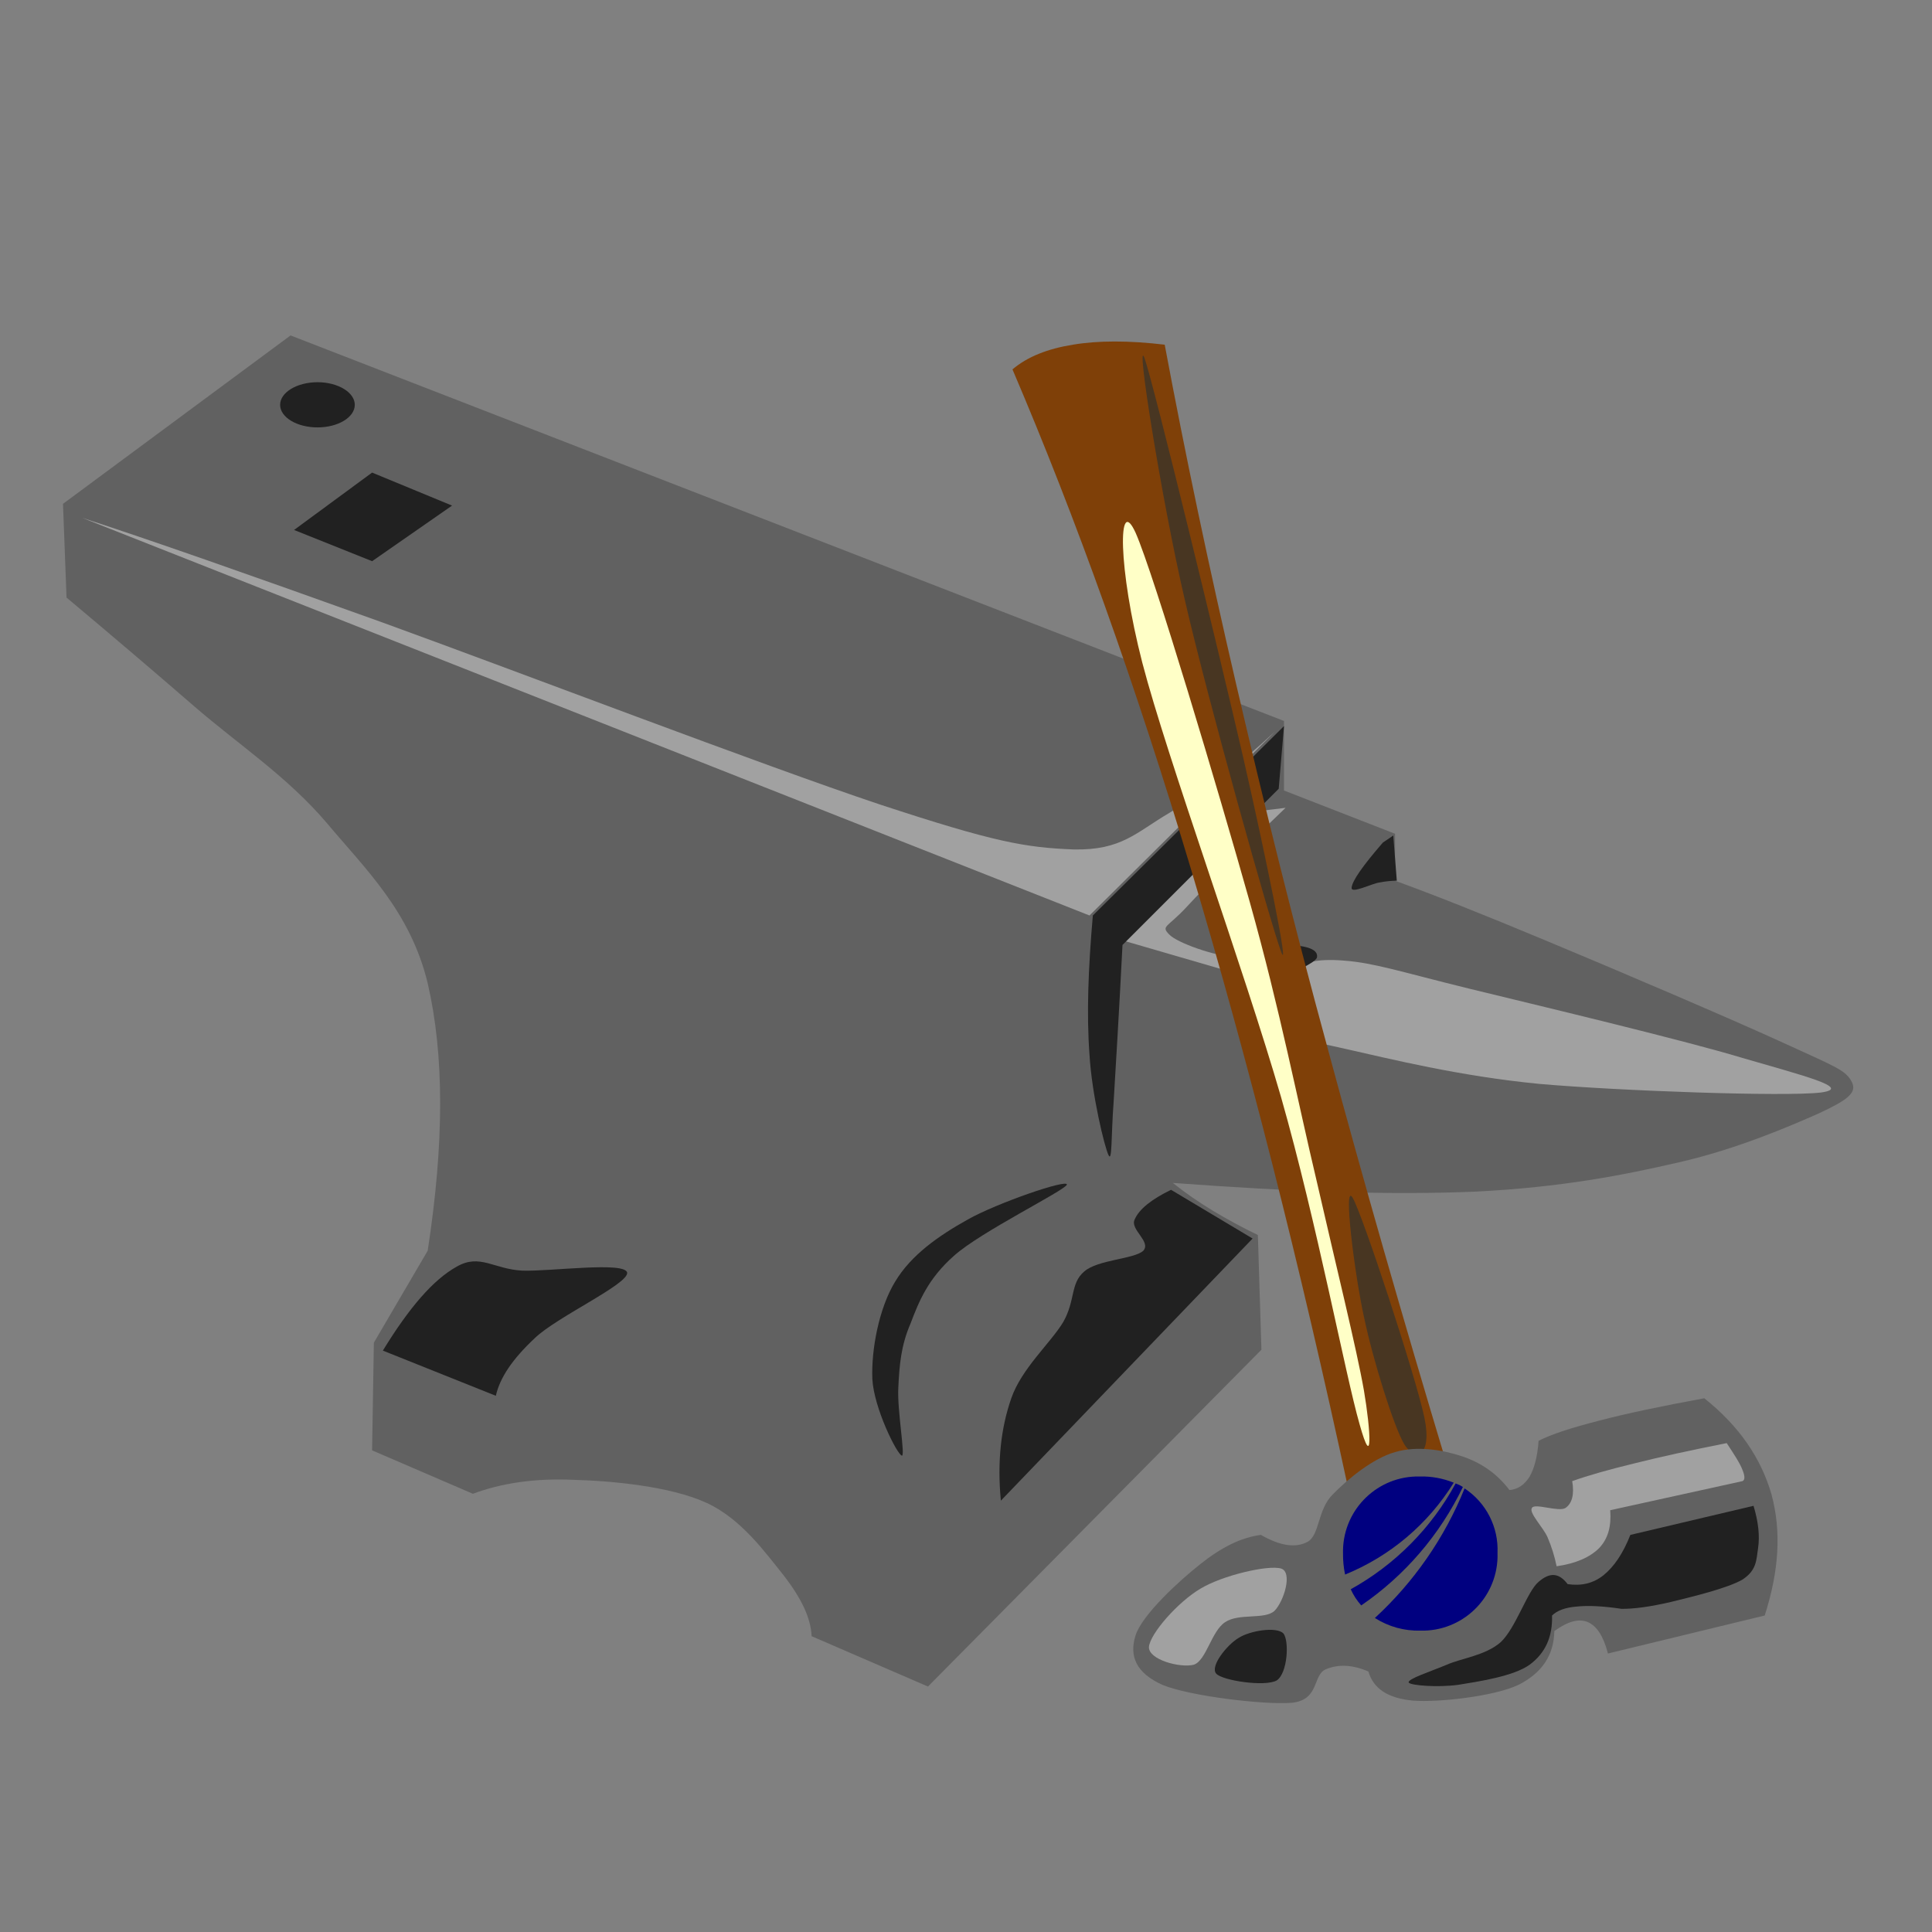 <?xml version="1.0" encoding="UTF-8" standalone="no"?>
<!-- Generator: Adobe Illustrator 16.0.0, SVG Export Plug-In . SVG Version: 6.00 Build 0)  -->

<svg
   xmlns:i="http://ns.adobe.com/AdobeIllustrator/10.0/"
   xmlns:dc="http://purl.org/dc/elements/1.1/"
   xmlns:cc="http://creativecommons.org/ns#"
   xmlns:rdf="http://www.w3.org/1999/02/22-rdf-syntax-ns#"
   xmlns:svg="http://www.w3.org/2000/svg"
   xmlns="http://www.w3.org/2000/svg"
   xmlns:sodipodi="http://sodipodi.sourceforge.net/DTD/sodipodi-0.dtd"
   xmlns:inkscape="http://www.inkscape.org/namespaces/inkscape"
   version="1.1"
   id="Layer_1"
   x="0px"
   y="0px"
   viewBox="0 0 500 500"
   enable-background="new 0 0 3000 3000"
   xml:space="preserve"
   sodipodi:docname="jaspercompiler.svg"
   width="500"
   height="500"
   inkscape:version="0.92.4 (5da689c313, 2019-01-14)"><rect x="0" y="0" width="500" height="500" fill="#808080" stroke="none"/><defs
   id="defs1015">
	
	
	
	
	
	
	
	
	
	
	
	
	
	
	
	
	
	
	
	
	
</defs><sodipodi:namedview
   pagecolor="#ffffff"
   bordercolor="#666666"
   borderopacity="1"
   objecttolerance="10"
   gridtolerance="10"
   guidetolerance="10"
   inkscape:pageopacity="0"
   inkscape:pageshadow="2"
   inkscape:window-width="1920"
   inkscape:window-height="1015"
   id="namedview1013"
   showgrid="false"
   inkscape:zoom="1.674"
   inkscape:cx="275.51839"
   inkscape:cy="261.20543"
   inkscape:window-x="0"
   inkscape:window-y="36"
   inkscape:window-maximized="1"
   inkscape:current-layer="Layer_1" />
<title
   id="title966">tibco-logo</title>

<g
   i:dimmedPercent="50"
   i:layer="yes"
   i:rgbTrio="#4F008000FFFF"
   id="Layer_1-3"
   transform="matrix(1.269,0,0,1.269,16.305,86.809)"><g
     id="g7"><path
       style="clip-rule:evenodd;fill:#616161;fill-rule:evenodd"
       d="M 0,34.344 0.72,53.46 C 9.396,60.732 18,68.04 26.928,75.78 35.892,83.52 45.792,90 53.856,99.504 c 7.884,9.396 16.992,18 20.52,32.616 3.384,14.651 3.384,32.509 0,54.54 l -10.98,18.756 -0.36,21.961 20.556,8.855 c 5.796,-2.16 12.6,-3.205 20.556,-2.844 7.92,0.215 19.62,1.332 26.892,4.607 7.2,3.203 12.24,10.297 15.948,14.904 3.564,4.607 5.508,8.604 5.688,12.383 l 23.724,10.262 68.004,-68.689 -0.721,-23.4 v 0.002 c -3.312,-1.586 -6.336,-3.24 -9.216,-4.969 -2.952,-1.801 -5.616,-3.637 -8.136,-5.652 24.3,1.801 44.496,2.52 61.992,1.764 17.352,-0.9 29.592,-3.275 41.436,-6.012 11.7,-2.699 22.393,-7.309 28.332,-9.936 5.796,-2.701 7.813,-4.176 6.732,-6.373 -1.225,-2.412 -3.168,-3.059 -13.464,-7.775 -10.62,-4.896 -35.028,-15.3 -48.528,-20.916 -13.428,-5.616 -23.544,-9.612 -31.176,-12.384 v -9.576 L 249.01,92.808 V 78.624 L 46.404,0 C 30.96,11.448 15.48,22.896 0,34.344 Z"
       i:knockout="Off"
       id="path9"
       inkscape:connector-curvature="0" /><path
       style="clip-rule:evenodd;fill:#a1a1a1;fill-rule:evenodd"
       d="m 3.888,37.188 205.452,81.108 37.872,-37.548 c -7.668,7.128 -14.688,12.528 -21.6,16.632 -6.84,4.032 -9.721,7.632 -19.477,7.452 -9.936,-0.396 -16.164,-1.476 -39.672,-9.216 C 142.56,87.624 92.16,68.328 64.836,58.428 37.548,48.636 17.604,41.652 3.888,37.188 Z"
       i:knockout="Off"
       id="path11"
       inkscape:connector-curvature="0" /><path
       style="clip-rule:evenodd;fill:#a1a1a1;fill-rule:evenodd"
       d="m 249.336,96.336 c -9.54,9.144 -16.164,15.876 -20.16,20.196 -3.96,4.284 -5.328,3.852 -3.563,5.652 1.62,1.692 9.216,4.392 13.464,4.608 4.176,0.072 7.812,-1.224 11.34,-3.888 l -6.732,8.496 -27.972,-8.136 27.612,-26.208 c 1.979,-0.216 3.995,-0.468 6.011,-0.72 z"
       i:knockout="Off"
       id="path13"
       inkscape:connector-curvature="0" /><path
       style="clip-rule:evenodd;fill:#a1a1a1;fill-rule:evenodd"
       d="m 261.396,127.512 c -6.12,-0.54 -9.648,0.54 -11.7,2.808 -2.196,2.304 -3.097,7.993 -1.044,10.657 2.016,2.52 4.248,2.555 13.104,4.572 8.856,1.979 22.933,5.508 39.313,7.092 16.344,1.439 50.184,2.627 57.384,1.764 6.804,-0.9 -3.888,-3.527 -15.948,-7.057 -12.24,-3.707 -42.228,-10.835 -55.944,-14.184 -13.609,-3.348 -19.081,-5.184 -25.165,-5.652 z"
       i:knockout="Off"
       id="path15"
       inkscape:connector-curvature="0" /><path
       style="clip-rule:evenodd;fill:#212121;fill-rule:evenodd"
       d="M 63.036,46.044 79.344,34.704 63.036,27.972 47.124,39.672 Z"
       i:knockout="Off"
       id="path17"
       inkscape:connector-curvature="0" /><path
       style="clip-rule:evenodd;fill:#212121;fill-rule:evenodd"
       d="m 249.012,79.668 -38.987,38.628 c -0.937,10.836 -1.297,20.052 -0.685,28.333 0.468,8.172 3.061,18.863 3.888,20.555 0.757,1.512 0.505,-3.816 1.045,-10.98 0.432,-7.234 1.079,-17.676 1.8,-31.895 l 31.859,-31.86 c 0.36,-4.249 0.72,-8.497 1.08,-12.781 z"
       i:knockout="Off"
       id="path19"
       inkscape:connector-curvature="0" /><path
       style="clip-rule:evenodd;fill:#212121;fill-rule:evenodd"
       d="m 249.696,124.308 -6.372,7.812 c -0.216,7.487 0.072,12.312 0.72,14.868 0.612,2.34 2.412,2.34 3.168,0 0.648,-2.412 -0.432,-10.44 1.08,-13.824 1.332,-3.456 7.2,-4.932 7.452,-6.372 0.216,-1.512 -1.8,-2.34 -6.048,-2.484 z"
       i:knockout="Off"
       id="path21"
       inkscape:connector-curvature="0" /><path
       style="clip-rule:evenodd;fill:#212121;fill-rule:evenodd"
       d="m 269.172,103.428 c -4.14,4.788 -6.264,7.812 -6.372,9.216 -0.107,1.296 4.104,-0.864 5.688,-1.08 1.476,-0.288 2.7,-0.36 3.527,-0.36 l -0.72,-9.216 c -0.683,0.468 -1.403,0.936 -2.123,1.44 z"
       i:knockout="Off"
       id="path23"
       inkscape:connector-curvature="0" /><path
       style="clip-rule:evenodd;fill:#212121;fill-rule:evenodd"
       d="m 170.352,214.633 c 0.216,-4.609 0.54,-8.605 2.484,-13.105 1.728,-4.535 3.564,-9.143 8.856,-13.824 5.4,-4.859 22.428,-13.211 23.041,-14.508 0.252,-1.26 -14.257,3.744 -20.196,7.092 -5.94,3.313 -11.592,7.236 -14.868,12.744 -3.276,5.4 -4.86,13.861 -4.608,19.836 0.324,5.869 4.968,15.229 6.012,15.59 0.755,0.179 -0.973,-9.29 -0.721,-13.825 z"
       i:knockout="Off"
       id="path25"
       inkscape:connector-curvature="0" /><path
       style="clip-rule:evenodd;fill:#212121;fill-rule:evenodd"
       d="m 225.972,174.24 16.633,9.936 -51.337,53.461 c -0.756,-7.885 0,-14.797 2.124,-20.881 2.124,-6.119 8.028,-11.268 10.62,-15.588 2.484,-4.428 1.404,-7.848 4.248,-10.26 2.772,-2.447 10.225,-2.52 12.061,-4.248 1.655,-1.873 -2.772,-4.32 -1.765,-6.373 0.9,-2.088 3.42,-4.103 7.416,-6.047 z"
       i:knockout="Off"
       id="path27"
       inkscape:connector-curvature="0" /><path
       style="clip-rule:evenodd;fill:#212121;fill-rule:evenodd"
       d="m 44.28,14.148 c 0,2.556 3.42,4.608 7.632,4.608 4.176,0 7.596,-2.052 7.596,-4.608 0,-2.52 -3.42,-4.608 -7.596,-4.608 -4.212,0 -7.632,2.088 -7.632,4.608 z"
       i:knockout="Off"
       id="path29"
       inkscape:connector-curvature="0" /><path
       style="clip-rule:evenodd;fill:#212121;fill-rule:evenodd"
       d="m 65.232,207.035 c 5.328,-8.711 10.26,-14.471 15.084,-17.135 4.716,-2.701 7.56,0.539 13.392,0.828 5.76,0.18 20.844,-1.908 21.348,0.396 0.324,2.34 -14.436,9.07 -18.864,13.391 -4.5,4.213 -7.092,8.029 -7.92,11.736 -7.668,-3.06 -15.336,-6.118 -23.04,-9.216 z"
       i:knockout="Off"
       id="path31"
       inkscape:connector-curvature="0" /></g></g><g
   id="g1804"
   transform="translate(115.293,-9.558)"><g
     transform="matrix(1.089,0,0,1.089,146.733,97.939)"
     i:dimmedPercent="50"
     i:layer="yes"
     i:rgbTrio="#4F008000FFFF"
     id="g2214"><g
       id="g2191"><path
         inkscape:connector-curvature="0"
         style="clip-rule:evenodd;fill:#7f4008;fill-rule:evenodd"
         d="M 103.212,266.832 C 92.664,231.805 83.412,199.512 75.024,168.408 66.528,137.304 59.76,109.728 53.208,81.648 46.656,53.424 41.076,26.928 36.18,0.756 27.648,-0.252 20.376,-0.252 14.364,0.756 8.316,1.728 3.528,3.636 0,6.624 c 15.12,35.388 29.16,74.52 42.552,119.196 13.356,44.711 25.632,92.879 37.26,146.879 7.776,-1.943 15.588,-3.886 23.4,-5.867 z"
         i:knockout="Off"
         id="path2193" /><path
         inkscape:connector-curvature="0"
         style="clip-rule:evenodd;fill:#ffffc7;fill-rule:evenodd"
         d="M 83.52,249.264 C 81.792,239.401 76.824,219.348 72.36,199.801 67.716,180.287 63.648,159.084 56.412,133.272 49.068,107.172 33.588,55.224 29.268,45.468 c -4.284,-9.432 -4.212,8.352 1.584,30.852 5.904,22.68 24.12,72.648 32.976,103.249 8.64,30.348 15.228,65.771 18.648,77.688 3.24,11.628 2.664,1.511 1.044,-7.993 z"
         i:knockout="Off"
         id="path2195" /><path
         inkscape:connector-curvature="0"
         style="clip-rule:evenodd;fill:#483622;fill-rule:evenodd"
         d="m 97.884,255.672 c -2.124,-9.973 -14.652,-48.096 -17.028,-52.164 -2.376,-4.068 0.504,18.432 2.664,28.225 2.052,9.936 7.056,26.064 9.576,30.313 2.34,3.886 6.804,3.382 4.788,-6.374 z"
         i:knockout="Off"
         id="path2197" /><path
         inkscape:connector-curvature="0"
         style="clip-rule:evenodd;fill:#483622;fill-rule:evenodd"
         d="m 40.968,61.452 c 5.436,23.652 20.412,77.04 22.86,83.52 2.196,5.976 -3.6,-22.608 -9.036,-46.296 C 49.284,74.736 33.66,10.44 31.392,3.96 c -2.268,-6.012 4.032,33.66 9.576,57.492 z"
         i:knockout="Off"
         id="path2199" /><path
         inkscape:connector-curvature="0"
         style="clip-rule:evenodd;fill:#616161;fill-rule:evenodd"
         d="m 164.412,251.137 c -10.188,1.871 -18.433,3.6 -25.021,5.328 -6.588,1.691 -11.376,3.238 -14.363,4.787 -0.252,3.672 -1.009,6.553 -2.124,8.496 -1.188,1.908 -2.736,3.023 -4.788,3.203 -2.988,-3.924 -6.66,-6.443 -11.16,-7.99 -4.645,-1.549 -10.8,-2.594 -15.984,-1.045 -5.328,1.477 -11.412,6.516 -14.904,10.115 -3.528,3.529 -3.06,9.469 -5.832,11.16 -2.844,1.621 -6.624,1.045 -11.196,-1.584 -4.716,0.613 -9.324,2.916 -14.364,6.912 -5.076,3.996 -13.932,12.133 -15.444,17.029 -1.512,4.859 0.108,8.855 6.408,11.699 6.264,2.629 24.228,4.824 30.852,4.248 6.516,-0.721 4.824,-6.66 7.992,-7.957 2.988,-1.26 6.408,-1.08 10.116,0.541 1.152,4.068 4.644,6.371 10.62,6.912 6.012,0.467 19.26,-1.008 25.021,-3.744 5.58,-2.809 8.424,-7.02 8.531,-12.779 3.168,-2.305 5.832,-3.061 7.992,-2.125 2.088,0.936 3.672,3.275 4.752,7.453 l 37.261,-9.037 c 3.42,-10.729 3.96,-19.98 1.619,-28.729 -2.484,-8.637 -7.668,-16.27 -15.984,-22.893 z"
         i:knockout="Off"
         id="path2201" /><path
         inkscape:connector-curvature="0"
         style="clip-rule:evenodd;fill:#a1a1a1;fill-rule:evenodd"
         d="m 129.312,291.061 c -0.468,-2.34 -1.188,-4.645 -2.159,-6.912 -1.045,-2.377 -4.5,-5.797 -3.708,-6.949 0.647,-1.223 6.372,1.045 7.991,0 1.549,-1.08 2.124,-3.203 1.584,-6.371 3.853,-1.367 8.677,-2.736 14.904,-4.248 6.156,-1.549 13.284,-3.096 21.816,-4.789 1.836,2.809 3.132,4.754 3.744,6.373 0.611,1.477 0.611,2.412 0,2.664 l -31.429,6.912 c 0.288,3.852 -0.504,6.768 -2.664,9.035 -2.195,2.16 -5.507,3.636 -10.079,4.285 z"
         i:knockout="Off"
         id="path2203" /><path
         inkscape:connector-curvature="0"
         style="clip-rule:evenodd;fill:#a1a1a1;fill-rule:evenodd"
         d="m 63.828,291.6 c -3.06,-0.9 -13.932,1.621 -19.152,4.789 -5.328,3.131 -11.952,10.656 -12.24,13.824 -0.18,3.059 7.452,5.074 10.656,4.246 2.988,-1.008 4.176,-7.99 7.452,-10.115 3.24,-2.195 9.36,-0.539 11.7,-2.664 2.232,-2.196 4.428,-9.215 1.584,-10.08 z"
         i:knockout="Off"
         id="path2205" /><path
         inkscape:connector-curvature="0"
         style="clip-rule:evenodd;fill:#212121;fill-rule:evenodd"
         d="m 131.939,295.309 c 3.204,0.467 6.049,-0.145 8.532,-2.125 2.484,-2.016 4.608,-5.111 6.372,-9.576 l 29.269,-6.912 c 1.151,3.816 1.512,7.129 1.08,10.08 -0.433,2.881 -0.324,5.221 -3.708,7.453 -3.601,2.088 -12.204,4.139 -17.064,5.328 -4.824,1.115 -8.676,1.656 -11.7,1.619 -4.355,-0.648 -7.848,-0.828 -10.62,-0.539 -2.771,0.215 -4.68,0.971 -5.868,2.123 0.145,5.076 -1.584,8.928 -5.327,11.699 -3.853,2.773 -12.168,3.996 -17.028,4.789 -4.932,0.648 -11.232,0.145 -11.7,-0.541 -0.468,-0.826 5.364,-2.699 9.036,-4.248 3.6,-1.582 9.108,-2.158 12.78,-5.326 3.6,-3.313 6.336,-12.133 9.036,-14.365 2.699,-2.34 4.859,-2.161 6.91,0.541 z"
         i:knockout="Off"
         id="path2207" /><path
         inkscape:connector-curvature="0"
         style="clip-rule:evenodd;fill:#212121;fill-rule:evenodd"
         d="m 48.42,316.584 c 1.476,1.656 11.592,3.168 14.364,1.619 2.628,-1.691 3.024,-9.539 1.584,-11.195 -1.656,-1.656 -7.92,-0.648 -10.62,1.08 -2.7,1.584 -6.876,6.732 -5.328,8.496 z"
         i:knockout="Off"
         id="path2209" /></g></g><g
     transform="matrix(0.165,0,0,0.165,97.51,168.493)"
     style="fill:#000080"
     id="g1676"><path
       style="fill:#000080"
       inkscape:connector-curvature="0"
       id="path1000"
       d="m 1004.79,1369.067 c -3.558,-2.293 -7.387,-4.136 -11.397,-5.489 -37.948,69.819 -95.014,127.372 -164.506,165.914 4.176,9.227 9.728,17.768 16.464,25.33 68.482,-46.902 123.46,-110.954 159.439,-185.755" /><path
       style="fill:#000080"
       inkscape:connector-curvature="0"
       id="path1002"
       d="m 990.437,1362.312 c -16.921,-6.868 -35.077,-10.173 -53.333,-9.71 -65.036,-1.422 -118.911,50.147 -120.332,115.183 -0.042,1.899 -0.038,3.8 0.013,5.699 -0.121,11.062 0.965,22.103 3.236,32.929 70.637,-28.767 130.311,-79.226 170.416,-144.101" /><path
       style="fill:#000080"
       inkscape:connector-curvature="0"
       id="path1004"
       d="m 1007.464,1371.319 c -31.273,77.324 -79.339,146.732 -140.723,203.205 21.314,13.602 46.213,20.512 71.487,19.842 65.188,1.592 119.322,-49.963 120.914,-115.151 0.056,-2.285 0.045,-4.572 -0.032,-6.857 1.763,-40.421 -17.851,-78.793 -51.646,-101.039" /></g></g></svg>